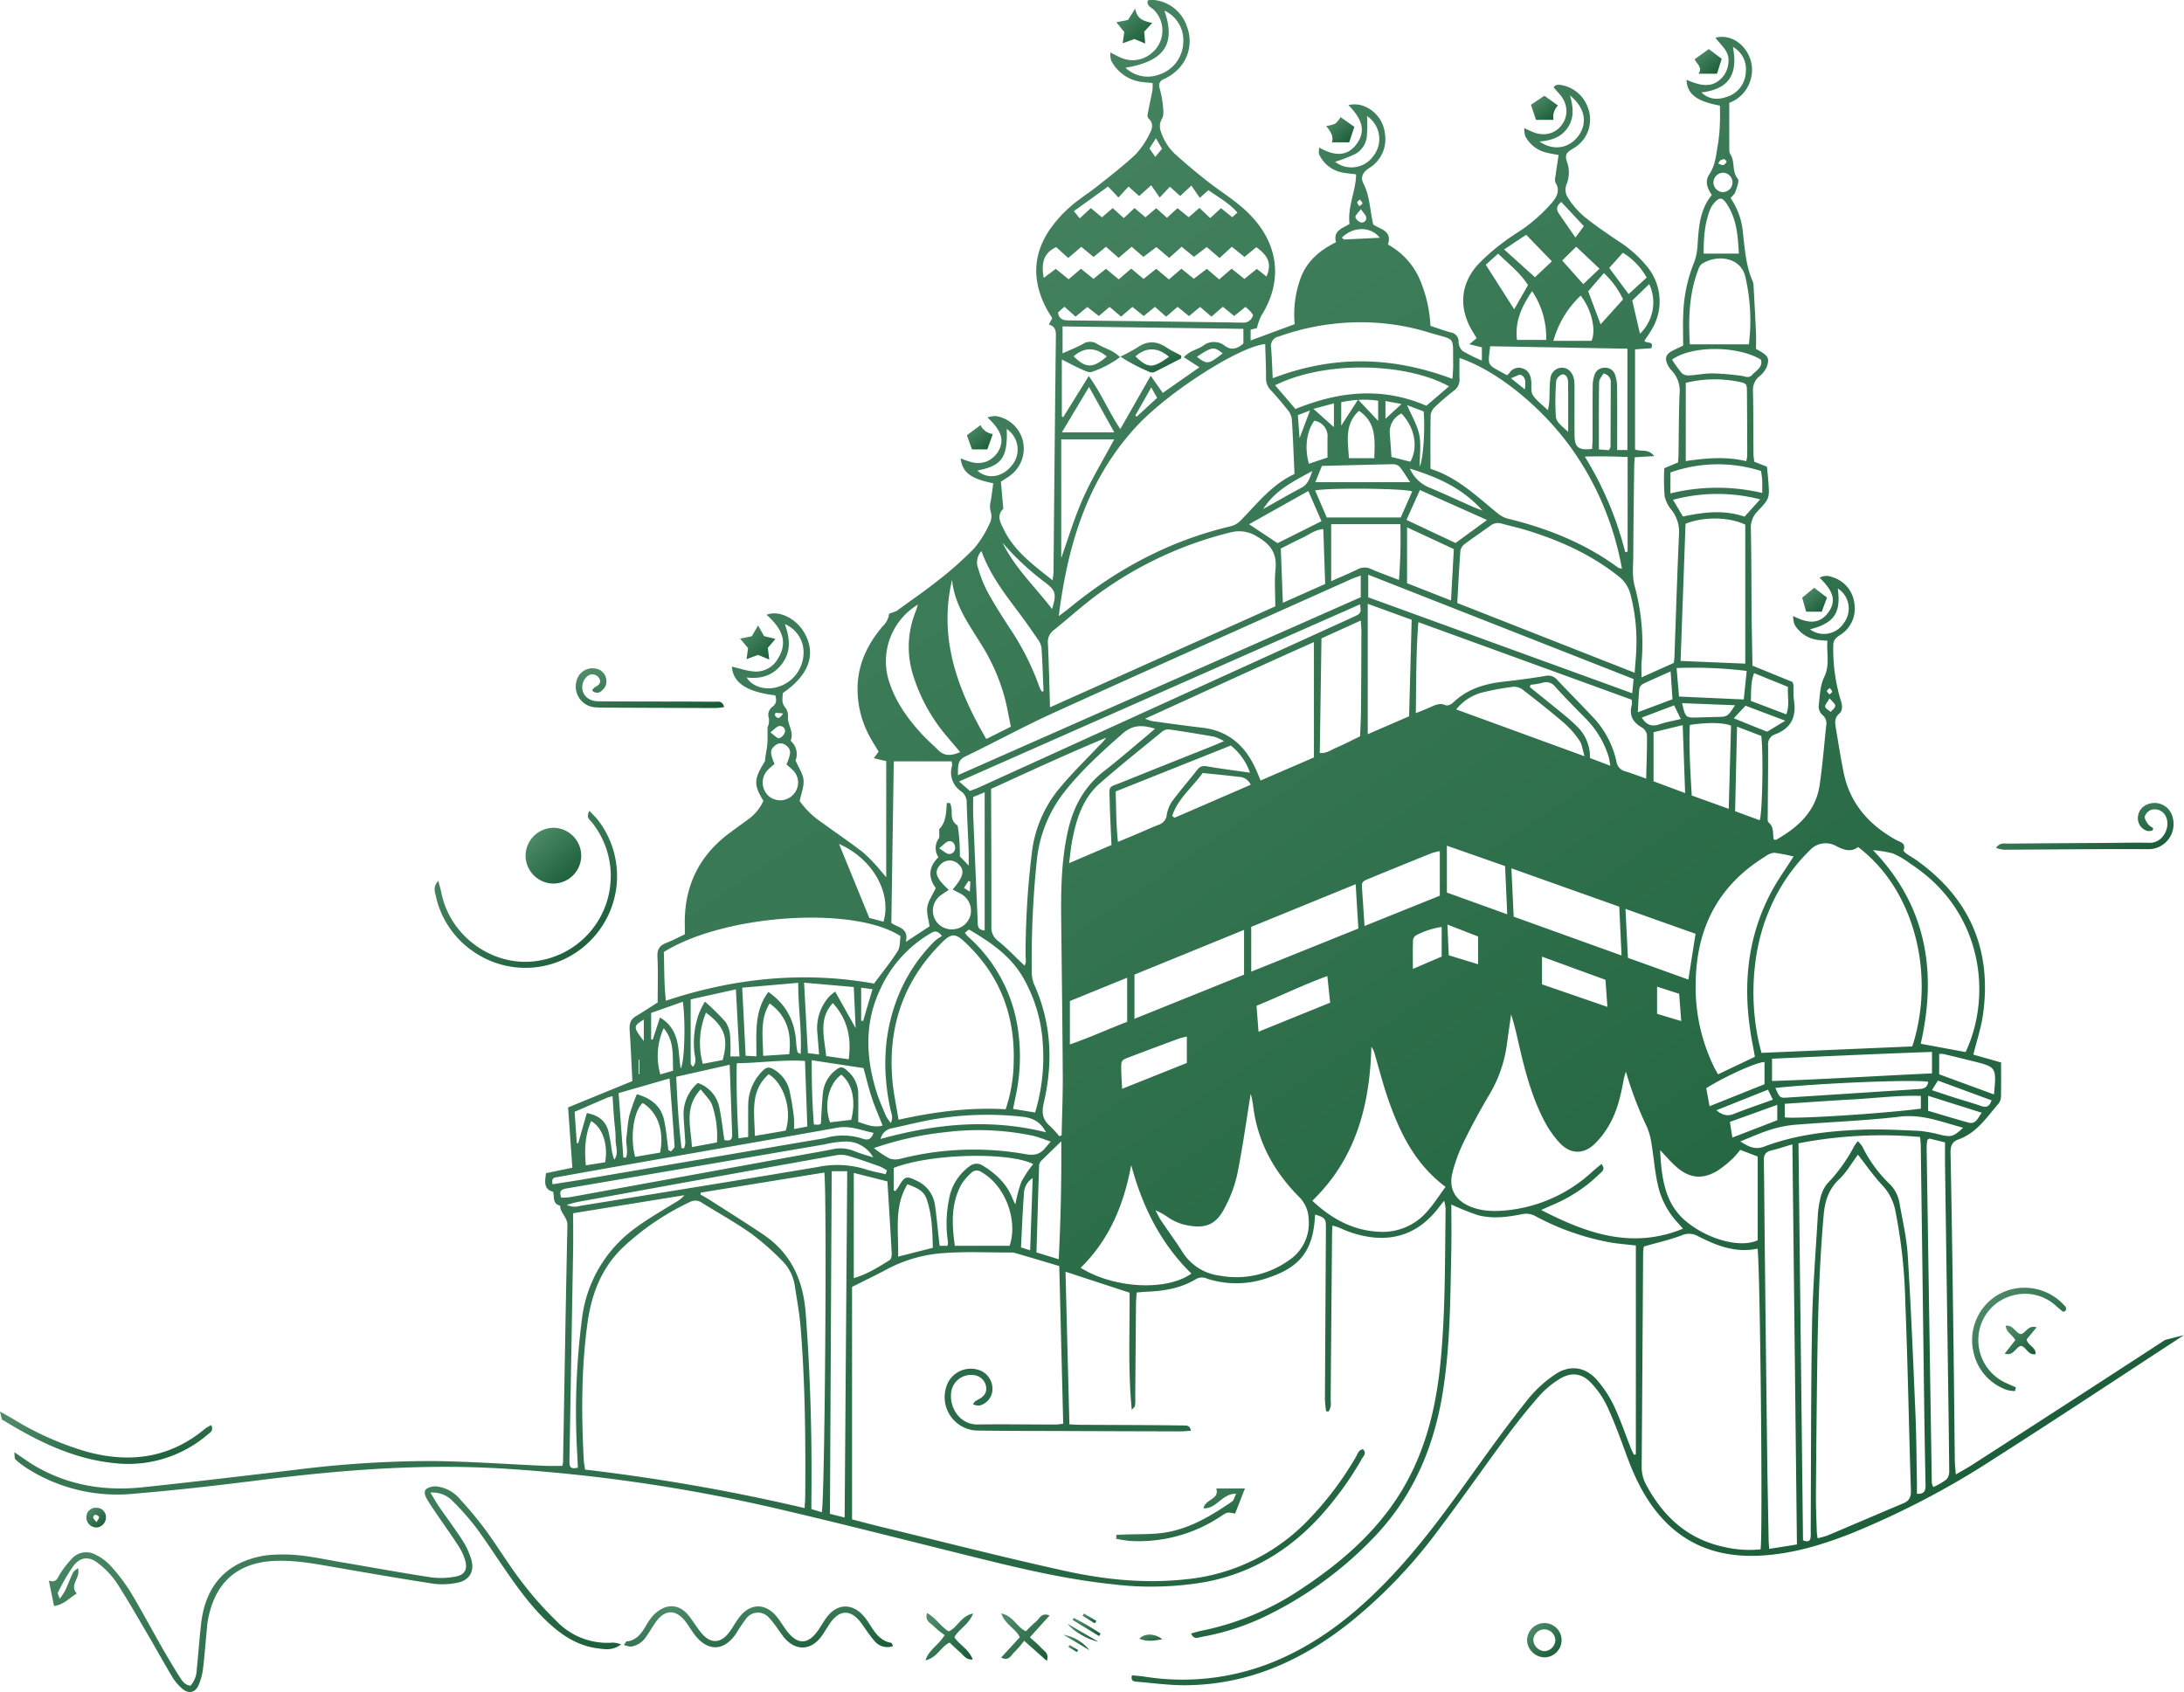 <svg xmlns="http://www.w3.org/2000/svg" xmlns:xlink="http://www.w3.org/1999/xlink" width="601.473" height="466.032" viewBox="0 0 601.473 466.032">
  <defs>
    <linearGradient id="linear-gradient" x1="0.147" y1="0.101" x2="1" y2="1.065" gradientUnits="objectBoundingBox">
      <stop offset="0" stop-color="#4d8a68"/>
      <stop offset="1" stop-color="#135731"/>
    </linearGradient>
  </defs>
  <g id="Group_2107" data-name="Group 2107" transform="translate(0 0)">
    <path id="Path_2776" data-name="Path 2776" d="M371.213-1726.747a5.548,5.548,0,0,1-1.723,3.4c-4.035,4.75-6.715,10.067-6.949,16.438a27.254,27.254,0,0,0,3.474,14.259c.721,1.324,1.544,2.594,2.318,3.887l-1.319,1.792c.868.22,1.422.372,1.982.5.482.111.969.2,1.426.288v32.035c-.82-.979-1.13-1.385-1.477-1.757a45.846,45.846,0,0,0-4.787-5.006c-3.654-2.875-7.539-5.454-11.288-8.212a23.793,23.793,0,0,1-6.288-6.032c.436-2.122,1.223-3.992,1.069-5.78-.145-1.684-1.283-3.282-2.2-5.409a4.8,4.8,0,0,0-.989-5.046c-.14-.141-.378-.379-.338-.477.914-2.252-.776-4.178-.781-6.32a4.036,4.036,0,0,0-.571-2.532c-1.26-1.34-.93-2.766-.8-4.207,7.107-4.9,9.172-10.5,6.059-16.3-2.2-4.1-7.062-6.643-10.56-5.23,3.777,3.382,6.223,7.153,3.094,12.118a6.909,6.909,0,0,1-6.045,3.524c-2.209-.062-4.4-.873-6.6-1.353.31,4.434,4.09,6.96,11.931,7.895.355,1.16.466,2.213-.74,3.131a2.76,2.76,0,0,0-.989,3.239,5.11,5.11,0,0,1-.181,1.952c-.027.195-.2.375-.208.565-.027,1.54.079,3.091-.068,4.619-.149,1.544-.541,3.066-.63,4.635-3.078,4.911-3.188,6.428-.442,10.918a12.653,12.653,0,0,1-4.3,5.179c-1.705,1.267-3.442,2.492-5.142,3.767-8.489,6.365-12.459,14.9-12.2,25.455.017.7,0,1.407,0,2.364-1.631.767-3.306,1.68-5.073,2.351-1.869.71-2.57,1.782-2.464,3.874.21,4.129.062,8.276.062,12.541-1.8,1.141-3.88,2.517-6.018,3.8-1.522.912-1.817,2.179-1.7,3.857.334,4.725.515,9.461.746,14l-17.7,7.247c.4,5.7.786,11.1,1.176,16.607l-7.243,1.509c-.342,2.378-.695,4.426,1.967,5.138.3,1.563-.154,3.351,1.9,3.8.029,2.033,2.063,3.2,2.015,5.424-.473,21.743-.812,43.489-1.2,65.233a6.836,6.836,0,0,1-.195,1.025c-1.573,0-3.148.059-4.718-.009-10.511-.455-21.018-1.242-31.531-1.331a301.867,301.867,0,0,0-37.54,2.455c-13.964,1.632-27.922,3.322-41.9,4.785-10.3,1.078-20.189-.5-29.287-5.741-1.892-1.091-3.657-2.4-5.958-3.927.139,1.037.024,1.725.3,1.983a22.031,22.031,0,0,0,3.116,2.4,46.232,46.232,0,0,0,29.271,7.072c11.387-.947,22.752-2.228,34.09-3.658,22.932-2.895,45.9-4.761,69.029-3.206a458.149,458.149,0,0,1,72.59,10.566c19.695,4.554,39.272,9.615,58.9,14.454,11.591,2.858,23.226,5.5,35.123,6.754a87.946,87.946,0,0,0,25.4-.577c12.491-2.322,22.847-8.438,31.436-17.686a90.864,90.864,0,0,0,11.943-16.406c.41-.707,1.31-1.446.208-2.519-1.253.2-1.507,1.439-2.028,2.3a89.99,89.99,0,0,1-14.032,18.227,53.807,53.807,0,0,1-32.587,15.29c-11.316,1.255-22.49.1-33.468-2.316-16.874-3.719-33.62-8.017-50.417-12.084-2.743-.664-5.467-1.4-8.154-2.093v-64.032c3.518-1.773,6.694-3.283,9.785-4.952a38.683,38.683,0,0,1,15.641-4.373c5.94-.442,11.937-.132,17.909-.142a5.478,5.478,0,0,1,1.508.111c4.055,1.179,8.1,2.393,12.223,3.619.364,14.578.722,28.906,1.085,43.4a15.966,15.966,0,0,1-1.93.253c-7.186-.007-14.375-.135-21.56-.022-4.854.076-7.629-4.333-7.41-8.207a5.5,5.5,0,0,1,6.036-5.418,3.834,3.834,0,0,1,3.612,3.132c.275,1.664-.427,2.77-2.37,3.74a2.307,2.307,0,0,0-1.212,1.2,4.72,4.72,0,0,0,1.706.357,4.716,4.716,0,0,0,3.617-4.021,5.481,5.481,0,0,0-2.991-5.5,7.036,7.036,0,0,0-9.631,4.155,9.2,9.2,0,0,0,8.711,12.236c7.793.117,15.587.1,23.381.127q16.094.061,32.189.1c.955,0,1.91-.106,3.019-.173-.3-1.62-1.312-1.438-2.148-1.45q-5.616-.085-11.233-.113c-5.769-.033-11.539-.047-17.309-.079-.794,0-1.587-.067-2.774-.121q-.538-21.181-1.069-42.039l17.655,5.781c.071,10.41-.482,21.261.6,32.271.309-.387.8-.738.885-1.168a13.509,13.509,0,0,0,.065-2.42q.1-12.746.206-25.493c.009-1,.109-1.994.183-3.253.954-.071,1.815-.16,2.679-.2,4.8-.2,9.486-.937,13.662-3.492a3.3,3.3,0,0,1,3.126-.086,26.177,26.177,0,0,0,16.705-.262c9.032-2.979,12.536-7.749,12.967-17.432,2.793.878,3,1.139,2.984,3.825q-.142,23.521-.272,47.042a31.029,31.029,0,0,0,.332,3.332l.693.038a5.587,5.587,0,0,0,.567-1.425c.086-.8-.019-1.616-.012-2.425q.185-22.608.383-45.217c.005-.6.065-1.2.12-2.16.883.3,1.6.482,2.266.783a28.248,28.248,0,0,0,9,2.521c7.164.69,12.844-1.954,17.344-7.414.639-.776,1.249-1.577,2.138-2.7a12.408,12.408,0,0,1,.4,2.141c-.208,14.36-.015,28.739-1.474,43.051-1.435,14.076-5.107,27.414-13.535,39.091-6.614,9.163-15.12,16.259-24.46,22.458a76,76,0,0,1-27.772,11.7c-.926.179-1.829.478-2.842.747.753,1.782,1.826,1.135,2.734.974a67.985,67.985,0,0,0,18.656-6.163,103.758,103.758,0,0,0,29.583-21.947c10.3-11,15.868-24.24,18.277-38.956,2.133-13.031,2.127-26.19,2.4-39.332.088-4.229.014-8.461.014-12.725a70.9,70.9,0,0,0,7.13,2.874c4.087,1.163,8.254.6,12.335-.206a5.321,5.321,0,0,1,3.734.56,69.684,69.684,0,0,0,20.819,7.265c2.272.363,4.574.539,6.8.794v57.5l-.5.175c-.267-.541-.575-1.066-.8-1.625-1.556-3.947-2.905-7.989-4.706-11.819a31.832,31.832,0,0,0-4.614-7.082c-3.232-3.769-7.6-4.4-11.69-1.588a33.78,33.78,0,0,0-7.156,6.483c-4.683,5.832-9.113,11.874-13.471,17.956-7.6,10.612-15.137,21.273-24.1,30.821-8.3,8.841-17.448,16.586-28.45,21.921a66.347,66.347,0,0,1-39.87,6c-1.149-.176-2.314-.245-3.419-.357-.422,1.623.588,1.7,1.313,1.763,4.53.383,9.069,1.011,13.6.971,17-.15,31.656-6.664,44.8-17.032a137.022,137.022,0,0,0,24.179-25.06c6.6-8.7,12.836-17.682,19.336-26.463,2.826-3.817,5.805-7.534,8.926-11.113a25.533,25.533,0,0,1,5.3-4.484c3.449-2.245,6.5-1.9,9.246,1.156a25.326,25.326,0,0,1,4.212,6.255c1.929,4.218,3.551,8.584,5.132,12.951,2.115,5.839,4.68,11.412,8.633,16.265,7.3,8.963,16.944,12.395,28.226,11.834,8.79-.438,17.1-2.927,25.223-6.134a232.639,232.639,0,0,0,39.446-20.654c17.486-11.144,34.764-22.614,52.133-33.941l-5.17,1.313q-26.569,17.313-53.24,34.47c-1.262.816-2.592,1.525-4.4,2.583-.119-1.588-.266-2.734-.28-3.882-.136-11.127-.227-22.255-.377-33.382-.23-17.094-.454-34.187-.8-51.279-.039-1.927.429-3.105,2.194-3.733,4.969-1.766,7.717-6.025,10.927-9.753a3.258,3.258,0,0,0,.761-1.885c.077-3.122.035-6.247.035-9.559l-7.631-2.154c.944-3.873,2.176-7.515,2.685-11.255,2.42-17.778-3.768-31.922-18.406-42.34-.823-.586-1.723-1.063-2.547-1.648-.387-.273-1.031-.81-.958-1.01.763-2.111-1-2.293-2.145-2.931-7.429-4.152-12.643-10.039-14.363-18.571-.838-4.157-1.5-8.351-2.191-12.537-.216-1.3-.272-2.536.953-3.588,1-.861.9-2.148.543-3.395a48.691,48.691,0,0,1-2.148-15.591c.063-1.528.905-2.045,1.924-2.746a8.522,8.522,0,0,0,3.884-8.645,8.53,8.53,0,0,0-6.1-7.259,3.99,3.99,0,0,0-3.475.143c2.856,2.886,5.183,5.817,2.368,9.616-2.552,3.445-5.884,2.883-9.665.946a7.738,7.738,0,0,0,.361,2.287,8.572,8.572,0,0,0,6.3,4.276c.791.125,1.6.148,2.8.253-.321,3.371.746,6.588-.9,10-1.155,2.4-1.213,5.362-1.527,8.1a3.178,3.178,0,0,0,1.07,2.363,3.017,3.017,0,0,1,1,2.971c-.571,5.427-1.009,10.874-1.794,16.27-1.058,7.272-5.933,11.691-11.976,15.1-.144.081-.388-.015-.659-.033-.354-1.583.16-3.421-1.416-4.727-.385-.319-.249-1.341-.246-2.04.031-6.373.131-12.746.1-19.118a2.859,2.859,0,0,1,1.868-3.085c4.474-1.67,6.011-4.875,5.234-9.464a29.5,29.5,0,0,1-.094-3.938,5.4,5.4,0,0,0-.277-1.042l-11.035-4.5c-.08-4.607-.188-9.135-.231-13.664-.076-7.993-.049-15.986-.212-23.976a6.292,6.292,0,0,1,1.828-4.859c3.385-3.571,3.335-3.623,2.963-8.526-.091-1.206-.228-2.407-.359-3.768l-3.48-1.367a17.476,17.476,0,0,1-.231-1.985c-.05-5.868-.011-11.737-.145-17.6a4.753,4.753,0,0,1,1.76-3.935,7.014,7.014,0,0,0,2.019-2.542c.9-2.531.431-3.2-2.933-5.017,0-1.4.056-2.9-.011-4.391-.194-4.335-.433-8.668-.668-13a3.417,3.417,0,0,0-.22-1.189c-1.886-4.224-2.17-8.762-2.693-13.263a19.712,19.712,0,0,0-3.416-9.692c.5-.614,1.125-1.086,1.319-1.7.382-1.206,1.163-3.014.647-3.643-1.669-2.032-.68-4.664-1.995-6.663a2.2,2.2,0,0,1-.319-1.141c-.022-4.238-.014-8.475-.014-13.091a9.551,9.551,0,0,0,5.853-6.308,9.273,9.273,0,0,0-.375-6.532c-1.711-3.873-5.538-6.071-9.275-5.1,1.376,1.978,3.556,3.454,3.592,6.072a7.013,7.013,0,0,1-.244,2.087,7,7,0,0,1-1,2.182c-2.908,3.876-6.593,2.868-10.319,1.247.146,3.946,2.76,5.9,9.2,7.127,0,1.569.063,3.16-.016,4.745a44.226,44.226,0,0,1-.51,5.738c-.526,2.877-.677,5.855-2.406,8.439-1.3,1.939-.542,3.869.691,5.685-3.467,4.218-3.61,9.3-3.962,14.358a15.029,15.029,0,0,1-1.078,4.624,40.994,40.994,0,0,0-2.825,13.9c-.133,2.82-.025,5.651-.025,8.586-1.1.535-2.1.989-3.066,1.5-1.668.882-2.062,2.03-1.233,3.725a6.779,6.779,0,0,0,1.206,1.739,8.029,8.029,0,0,1,2.1,6.381c-.209,5.558-.2,11.125-.288,16.688-.011.7-.081,1.4-.127,2.163l-3.79,1.587a59.927,59.927,0,0,0,.092,7.7,9.215,9.215,0,0,0,2.031,3.959,9.836,9.836,0,0,1,1.918,6.772c-.5,11.216-.841,22.44-1.247,33.661-.014.4-.088.8-.174,1.537l-8.893,3.987c0-1.6-.084-2.869.014-4.124a59.84,59.84,0,0,0-1.9-21.025c-.74-2.643-.4-5.616-.383-8.439.039-8.193.156-16.385.255-24.578.01-.781.108-1.562.175-2.476l5.344-.306c-1.691-2.15-3.612-1.137-5.286-1.833v-27.571l4.476-.314c.827-2.123-1.313-1.193-1.9-2.032.569-.87,1.2-1.77,1.766-2.707a15,15,0,0,0-.9-17.593,33.15,33.15,0,0,0-8.13-7.222c-3.175-2.162-6.38-4.306-9.354-6.726a23.326,23.326,0,0,1-4.336-5,4.132,4.132,0,0,1-.346-4.21,8.763,8.763,0,0,0,0-5.793c-.79-2.186.117-2.779,1.667-3.717a9.141,9.141,0,0,0,4.059-11.281,9.478,9.478,0,0,0-7.593-6.245,3.247,3.247,0,0,0-1.192.074c-.169.033-.3.25-.673.579.512.582.985,1.15,1.49,1.688,2.4,2.565,2.748,5.945.862,8.579-1.9,2.651-5.119,3.39-8.372,1.921-.538-.243-1.074-.49-2.027-.924a7.286,7.286,0,0,0,.278,2.209,8.838,8.838,0,0,0,5.805,4.523c1.064.272,2.158.432,3.364.667-.311,2.1-.625,4.122-.9,6.149a2.455,2.455,0,0,0,.047,1.463c1.4,2.179.273,4.047-.993,5.534a45.462,45.462,0,0,1-6.122,5.833c-2.2,1.772-4.737,3.117-6.96,4.862a52.588,52.588,0,0,0-7.5,6.563c-4.686,5.408-5.01,11.854-1.368,18.01.407.688.836,1.362,1.237,2.014l-2.017,1.694,3.449.848v3.637a42.645,42.645,0,0,1-5.308-2.637,3.649,3.649,0,0,1-1.106-2.562,2.456,2.456,0,0,0-2.094-2.529c-1.845-.511-3.65-1.168-5.652-1.821a37.13,37.13,0,0,0-2.98-12.873,19.988,19.988,0,0,0-8.735-9.532c1.284-3.86-2.177-4.209-4.032-5.5-.936-3.891-.918-7.8-2.71-11.315-.836-1.641-.291-2.994,1.529-4.218a9.3,9.3,0,0,0,4.369-9.644,9.133,9.133,0,0,0-6.488-7.691,7.861,7.861,0,0,0-3.548-.06c3.152,3.292,5.279,6.714,2.2,10.813-2.779,3.7-6.425,3.031-10.28.9,0,.88-.18,1.494.029,1.914a8.87,8.87,0,0,0,6.479,4.986c1.084.215,2.2.29,3.688.478-.053,4.6-2.387,8.912-1.811,13.649-1.75,1.208-4.6,1.685-3.724,5.059-4.168,2.049-7.659,4.854-9.517,9.3a28.911,28.911,0,0,0-1.86,13.256l-12.131,4.494v-2.968l1.733-.446a16.5,16.5,0,0,1,1.189-3.39c6.338-9.986,4.932-21.188-5.436-30.007-3-2.55-6.363-4.662-9.465-7.1q-4.292-3.367-8.366-7.008a14.628,14.628,0,0,1-4.331-6.5,4.1,4.1,0,0,1,.273-3.683c.662-1.15.28-2.978.144-4.486a30.006,30.006,0,0,0-.829-3.963,1.847,1.847,0,0,1,1.177-2.416,14.084,14.084,0,0,0,3.294-2.128,11.014,11.014,0,0,0,3.143-12.162,10.747,10.747,0,0,0-9.371-7.542,6.808,6.808,0,0,0-1.466.136c-.41,1.609,1.023,1.908,1.692,2.639a8.039,8.039,0,0,1-.858,12.051,7.939,7.939,0,0,1-8.3,1.068c-.817-.331-1.585-.784-2.86-1.424a7.044,7.044,0,0,0,.22,2.214,11.025,11.025,0,0,0,8.638,5.943c.886.117,1.78.172,2.768.265a11.153,11.153,0,0,1-.016,1.9c-.429,2.28-.939,4.545-1.36,6.827a1.39,1.39,0,0,0,.314,1.1c1.449,1.335.954,2.878.236,4.174a22.767,22.767,0,0,1-3.887,5.7c-3.307,3.1-6.928,5.883-10.486,8.713-2.452,1.95-5.153,3.607-7.488,5.682a34.984,34.984,0,0,0-5.467,6.049c-4.851,6.96-5.049,14.29-1.165,21.771.511.984,1.128,1.913,1.691,2.857l-.935,1.745c1.574.452,1.958,1.452,1.941,2.91q-.371,32.623-.65,65.246c-.006.575-.123,1.15-.252,2.291-5.356-4.254-10.5-8-13.391-13.889-.882-1.8-2.192-3.827-.192-5.829l-.658-7.45c.56-.366,1.485-.92,2.358-1.547a9.227,9.227,0,0,0,3.707-9.615,9.081,9.081,0,0,0-7.6-6.919,9.385,9.385,0,0,0-2.168.387c3.036,2.895,5.267,5.806,2.783,9.658a7.108,7.108,0,0,1-2.956,2.45,6.859,6.859,0,0,1-3.525.37,19.967,19.967,0,0,1-3.7-1.222c.516,3.949,2.8,5.63,9,6.886-.23,1.63-.42,3.278-.708,4.909a5.705,5.705,0,0,0,.078,3.181,4.473,4.473,0,0,1-.469,3.191,28.943,28.943,0,0,1-4.146,6.624,97.933,97.933,0,0,1-9.714,8.673c-3.695,2.953-7.617,5.623-11.745,8.64Zm-23.278,246.328a538.75,538.75,0,0,0-60.45-10.6c-.141-1-.314-1.781-.356-2.574-.67-12.542-.694-25.071.987-37.551,1.079-8.01,3.756-15.258,9.753-21.037a71.246,71.246,0,0,1,18.5-12.549,3.133,3.133,0,0,1,3.372.271c4.468,2.768,9.078,5.331,13.373,8.344a72.688,72.688,0,0,1,8.438,7.359,12.39,12.39,0,0,1,3.7,7.161c.574,3.794,1.28,7.581,1.591,11.4,1.256,15.438,1.385,30.912,1.272,46.39C348.111-1482.807,348.013-1481.81,347.935-1480.419ZM610.4-1551.871c.721,6.123,1.457,80.373.806,82.819a30.333,30.333,0,0,1-10.146-.693c-9.8-2.095-16.469-8.172-21.169-16.753a10.351,10.351,0,0,1-1.421-5.177q.214-29.586.4-59.172a9.808,9.808,0,0,1,.224-1.626c3.7-1.061,7.152-1.834,10.426-3.076a4.91,4.91,0,0,1,4.485.26C599.1-1552.706,604.346-1550.6,610.4-1551.871Zm-192.46-174.221c2.485-19.818,7.937-37.74,21.457-52.321,8.854-9.549,28.383-21.975,35.39-22.611.088,3.133.237,6.256.233,9.378a4.437,4.437,0,0,0,1.246,3.251c1.577,1.708,3.1,3.471,4.539,5.3a5.342,5.342,0,0,1,1.307,2.62c.342,5.03.51,10.071.744,15.246-6.14,2.833-10.163,8.02-14.664,12.633a5.774,5.774,0,0,1-2.976,1.773c-16.653,3.933-31.329,11.765-44.477,22.6C419.989-1727.609,419.191-1727.043,417.942-1726.092Zm220.089,148.34c2.2,2.8,4.209,5.725,6.6,8.295a14.131,14.131,0,0,1,3.635,6.819,143.808,143.808,0,0,1,2.8,25.27c.692,17.364,1,34.742,1.553,52.112.056,1.779-.425,2.826-2.063,3.514-6.976,2.931-13.924,5.931-20.9,8.873a22.616,22.616,0,0,1-2.736.757c-.1-.8-.212-1.38-.228-1.963-.094-3.332-.249-6.665-.227-10q.107-16.671.328-33.341c.186-14.55.516-29.092,1.789-43.6.339-3.86,1.3-7.151,4.254-9.946C634.919-1572.929,636.383-1575.546,638.03-1577.752Zm-26.554-28.043c-3.435-12.246-2.988-27.277,2.049-39.1a49.587,49.587,0,0,1,11.279-16.723,5.881,5.881,0,0,1,7.247-1.141c2.11,1.1,4.066,1.766,6.029.272,15.817,12,21.267,35.5,14.913,54.91Zm-60.688,43.27c1.171-.518,2.338-1.043,3.513-1.551a41.094,41.094,0,0,0,12.549-8.371c.643-.629,1.774-1.243.545-2.745-.853.714-1.688,1.375-2.482,2.083a40.681,40.681,0,0,1-22.43,10.543c-3.739.465-7.475.587-11.073-.85-4.27-1.707-6.175-4.984-5.048-9.411a44.293,44.293,0,0,1,3.133-8.5q3.266-6.667,7.082-13.061a36.563,36.563,0,0,0,4.8-13.942c.369-2.683.753-5.363,1.131-8.044,1.08,3.222,1.719,6.454,2.474,9.658,1.6,6.8,3.451,13.536,6.727,19.751a27.415,27.415,0,0,0,4.149,5.931c2.957,3.156,6.523,3.288,9.643.336a23.612,23.612,0,0,0,4.173-5.517c2.109-3.732,3.046-7.9,3.817-12.088.147-.8.418-1.57.632-2.355a99.051,99.051,0,0,0,5.765,15.188,17.979,17.979,0,0,1,1.319,4.893c.587,3.481.826,7.032,1.58,10.473a22.357,22.357,0,0,0,5.51,10.985c.448.467.862.965,1.556,1.748C575.686-1551.592,563.216-1556.148,550.789-1562.524ZM415.53-1700.974c-.194-6.318-.312-11.967-.577-17.608a4,4,0,0,1,1.612-3.647c4.245-3.419,8.283-7.119,12.7-10.294a103.717,103.717,0,0,1,36.078-16.649,9.127,9.127,0,0,1,7.333,1.248c3.686,2.117,5.387,4.646,4.956,8.932-.33,3.277-.066,6.613-.066,10.214Zm112.766-96.22c11.344,3.855,24.8,15.295,32.824,27.815a81.954,81.954,0,0,1,11.913,30.226,4.6,4.6,0,0,1-1.023-.275c-9.187-6.789-19.568-10.865-30.578-13.559a7.566,7.566,0,0,1-2.819-1.577c-5.619-4.6-10.906-9.686-18.044-12.008-.176-.057-.308-.249-.263-.211,0-5.058-.056-9.9.057-14.74a3.77,3.77,0,0,1,1.255-2.254,66.183,66.183,0,0,1,5.065-4.349,3.75,3.75,0,0,0,1.631-3.356C528.24-1793.292,528.3-1795.106,528.3-1797.193ZM403.313-1590.266c-10.01-.572-19.583.685-29.5,2.887-.61-3.833-1.393-7.368-1.7-10.944-1.2-13.891,2.647-26.159,12.255-36.427,4.209-4.5,4.878-4.484,9.13-.169,8.554,8.679,12.332,19.24,12.032,31.308A42.422,42.422,0,0,1,403.313-1590.266Zm173.222-120.229-48.848-19.21c.279-4.919.5-9.746.882-14.562a3.228,3.228,0,0,1,1.376-1.841c2.265-1.7,4.627-3.264,6.913-4.934a3.405,3.405,0,0,1,3.146-.5c2.142.592,4.321,1.054,6.446,1.7,9.258,2.807,17.981,6.69,25.626,12.758a9.194,9.194,0,0,1,3.291,4.932,51.121,51.121,0,0,1,1.638,14.711C576.963-1715.248,576.716-1713.059,576.535-1710.495Zm-267.36,76.92c16.5-10.353,52.21-12.82,65.18-4.384-.209,1.277-.045,2.963-.758,4.1-1.867,2.977-4.117,5.714-6.53,8.972-19.115-3.428-38.243-1.623-57.332,4.727C309.217-1624.88,309.316-1629.29,309.175-1633.574Zm312.481,52.686a120.374,120.374,0,0,1,33.5-1.744c.08,1.107.165,1.8.175,2.5q.262,18.8.507,37.6.237,18.044.47,36.088.137,9.855.344,19.708c.035,1.563-.378,2.519-2.379,2.375,0-1.082.017-2.085,0-3.088-.118-6.165-.129-12.335-.39-18.495-.619-14.641-1.222-29.285-2.124-43.91-.3-4.911-1.429-9.779-2.3-14.645a9.5,9.5,0,0,0-2.792-5.272,36.815,36.815,0,0,1-7.445-10.262,8.7,8.7,0,0,0-1.229-1.448,11.657,11.657,0,0,0-.985,1.368A44.983,44.983,0,0,1,629.6-1569.8a9.621,9.621,0,0,0-1.905,4,27.387,27.387,0,0,0-.75,5.4c-.574,9.888-1.386,19.774-1.557,29.67-.322,18.7-.264,37.407-.364,56.11,0,.708.036,1.419-.016,2.123-.092,1.24-.772,1.494-2.107.942C622.488-1507.856,622.074-1544.213,621.656-1580.888Zm-1.675.278c.418,36.949.83,73.407,1.246,110.214l-7.625,1.213c-.079-1.029-.154-1.616-.164-2.2-.143-7.99-.308-15.978-.407-23.967q-.376-30.495-.7-60.99c-.074-6.575-.1-13.15-.222-19.724-.029-1.545.414-2.463,2.006-2.835C615.875-1579.315,617.6-1579.906,619.981-1580.61ZM473.53-1680.817c-.566-1.325-1-2.443-1.514-3.529-2.907-6.2-7.484-10.176-14.5-11-4.618-.542-9.223-1.19-13.829-1.818a13.344,13.344,0,0,1-1.966-.677c15.831-7.188,31.064-14.242,46.486-21.1v31.776Zm-2.743,86.332a9.4,9.4,0,0,1,.262.914c.159.792.328,1.584.424,2.384,1.182,9.836,5.7,18.036,12.563,24.975a8.942,8.942,0,0,1,2.721,6.139,12.254,12.254,0,0,1-5.511,11.455,24.837,24.837,0,0,1-19.026,4.167,14.07,14.07,0,0,1-10.164-6.431c-1.889-2.987-4-5.834-5.965-8.774-.586-.875-1.019-1.852-1.523-2.782a18.939,18.939,0,0,1,3.741,2.124,14.971,14.971,0,0,0,3.838,1.749c6.206,1.545,9.141.011,11.478-4.514a36.431,36.431,0,0,0,3.477-9.315C468.576-1579.705,469.586-1587.109,470.787-1594.485Zm-117.408,21.647c.763,7.376.113,90.823-.712,93.549l-2.86-.855c0-.886-.007-1.584,0-2.282.205-17.289-.254-34.546-1.577-51.8-.707-9.222-4.164-16.541-11.879-21.689-4.786-3.195-9.664-6.254-14.508-9.361-.831-.533-1.7-1-2.555-1.5l.033-.529Zm171.075,3.947c-1.791,2.426-3.233,4.745-5.033,6.74a16.153,16.153,0,0,1-12.914,5.644c-7.321-.245-13.341-3.493-18.739-8.561,12.042-11.654,15.84-26.352,16.261-42.393a4.725,4.725,0,0,1,.815,1.616c1.23,4.16,2.281,8.382,3.7,12.477C511.752-1584.118,515.824-1575.365,524.454-1568.892Zm75.043-31c-.424-.773-.777-1.364-1.081-1.978a50.175,50.175,0,0,1-5.059-23.735c.317-14.87,6.385-26.449,19.18-34.3a4.716,4.716,0,0,1,2.416-1.009,45.518,45.518,0,0,1,5.342,1.03c-2.165,3.441-4.49,6.633-6.3,10.1-6.891,13.194-7.768,27.169-4.983,41.554.224,1.158.42,2.321.635,3.512ZM575.72-1703.063a5.539,5.539,0,0,1,.063,1.322c-.814,2.816.108,4.812,2.654,6.261a3.071,3.071,0,0,1,1.49,2.072c.056,3.914-.117,7.832-.219,12.067-2.172-.762-3.956-1.442-5.774-2.01a3.211,3.211,0,0,1-2.409-2.693,25.8,25.8,0,0,0-6.235-11.968c-3.311-3.547-6.747-6.979-10.073-10.512a3.209,3.209,0,0,0-3.2-1.1q-5.68.938-11.411,1.565c-5.247.573-10.1,1.972-14.026,5.76-.5.486-1.587.991-2.067.769-1.644-.763-2.927-.06-4.309.556-1.173.523-2.376.978-3.935,1.614.124-8.542.042-16.656.7-25.068Zm-157,119.991-.634.238a29.951,29.951,0,0,0-2.6-2.851c-2.091-1.791-2.288-3.742-1.664-6.417,2.567-11.015,2.1-21.866-2.585-32.357a8.971,8.971,0,0,1-.729-3.493,264.439,264.439,0,0,1,1.358-30.6,36.5,36.5,0,0,1,7.834-19.386c4.7-5.887,10.219-10.9,15.866-15.841,2.775-2.43,5.447-2.36,8.883-1.307-1.084.934-1.9,1.659-2.735,2.355-3.735,3.105-7.394,6.308-11.235,9.275-5.487,4.24-8.53,9.877-10.018,16.5-1.788,7.956-1.94,16.04-1.854,24.142.154,14.463.351,28.925.435,43.387C419.071-1593.976,418.837-1588.523,418.724-1583.072ZM607-1713l-17.811-.751c.46-12.76.913-25.32,1.363-37.78,4.957-1.994,11.854-1.923,16.448.239ZM388.04-1674.561l-.928-.086c-.212,2.55-.139,5.194-2.033,7.173-.156.162-.034.585-.051.886-.032.587.14,1.314-.142,1.735a4.546,4.546,0,0,0-.087,5.168c-3.009,2.9-2.638,5.933-.738,8.506-.932,2-2.071,3.548-2.328,5.234s.375,3.491.623,5.291l-6.55,4.3c.944-3.864-2.174-3.927-3.978-5.218.224-14.87.447-29.678.671-44.511h15.936a4.317,4.317,0,0,1,.126,1.16,6.251,6.251,0,0,0,2.552,7.137,3.73,3.73,0,0,1,1.471,3.153c.12,4.341.366,8.678.537,13.018.049,1.245.008,2.5.008,4.243l-2.434-2.558a49.122,49.122,0,0,0-.545-8.139.805.805,0,0,0-.288-.52c-1.5-1-1.423-2.514-1.416-4.051A8.988,8.988,0,0,0,388.04-1674.561Zm254.139,12.929a30.274,30.274,0,0,1,5.532.928,23.2,23.2,0,0,1,4.684,2.749,51.97,51.97,0,0,1,4.385,3.233c15.986,13.275,17.713,34.288,10.9,48.7l-12.357-2.285C659.861-1628.2,656.9-1646.33,642.179-1661.632ZM399.3-1678.506c10.686-4.874,21.1-9.707,31.728-14.109a16.389,16.389,0,0,1-2.069,2.306c-3.6,3.817-7.383,7.492-10.728,11.526a33.877,33.877,0,0,0-7.7,17.824,231.549,231.549,0,0,0-1.729,28.116c0,1.009.288,2.111-.3,3.011-2.469-2.34-4.688-4.694-7.181-6.71a4.651,4.651,0,0,1-1.944-4.072c.031-11.624-.036-23.248-.07-34.871C399.3-1676.386,399.3-1677.288,399.3-1678.506Zm-9.135-3.779c.046-2.386-.2-4.069,2-5.131,8.283-4,16.373-8.418,24.743-12.219,27.149-12.329,54.389-24.456,81.6-36.652.795-.356,1.634-.614,2.6-.971v5.962Zm28.614-114.489c2.015,1.013,3.674,1.916,5.393,2.684.894.4,2.025.994,2.822.753a28.96,28.96,0,0,0,7.81-4.073c-1.964-1.994-4.344-2.431-6.274-3.63a3.528,3.528,0,0,0-3.944-.01c-1.8.983-3.735,1.734-5.6,2.58v-7.412l49.8.668v4.039c-1.629,1.415-3.263,1.973-5.043.674a4.865,4.865,0,0,0-6.113-.019c-1.087.715-2.383,1.1-3.538,1.727a12.985,12.985,0,0,0-1.718,1.379l4.3,2.786-10.094,7.06-3.323-4.73-8.365,14.686c-3.214-4.809-5.251-9.852-8.691-14.6l-7.041,11.334-.373-.215Zm58.082,5.169c-.15-3.008-.22-5.7-.442-8.386a2.621,2.621,0,0,1,2.085-3.1A66.894,66.894,0,0,1,499.235-1807a63.927,63.927,0,0,1,20.61,2.774c7.67,2.37,6.551.61,6.713,8.778.024,1.238-.115,2.479-.194,4.028C509.7-1797.7,493.424-1797.99,476.863-1791.605Zm106.683,212.594c1.511,1.567,2.921,3.252,4.556,4.677,3.542,3.086,7.081,3.448,11.155,1.064a29.982,29.982,0,0,0,4.45-3.588,20.8,20.8,0,0,0,1.891-2.229l4.833,1.84v23.056c-4.462,2.1-13.032.132-19.415-4.94C584.714-1564.14,583.952-1571.535,583.545-1579.011Zm78.467-2.132c0,2.159-.022,3.976,0,5.792q.323,23.2.66,46.407c.18,12.74.37,25.479.5,38.22a3.483,3.483,0,0,1-.759,2.417,20.662,20.662,0,0,1-3.631,2.107,5.47,5.47,0,0,1-.409-1.189q-.729-46.255-1.425-92.509a13.45,13.45,0,0,1,.181-1.792.474.474,0,0,1,.146-.258,2.71,2.71,0,0,1,.472-.244Zm-90.288-190.693c0-1.3,0-2.292,0-3.284,0-4.75.032-9.5-.027-14.249a10.171,10.171,0,0,0-.563-3.231,2.807,2.807,0,0,0-2.836-1.9,2.859,2.859,0,0,0-2.808,1.955,9.319,9.319,0,0,0-.507,2.935c-.049,4.85-.014,9.7-.027,14.552,0,.985-.085,1.971-.129,2.915-3.688.442-4.791-.394-4.833-3.647-.056-4.345-.01-8.691-.021-13.036a13.641,13.641,0,0,0-.124-2.415c-.378-2.056-1.739-3.321-3.392-3.272a3.252,3.252,0,0,0-3.132,3.143c-.277,1.987-.178,4.024-.287,6.036-.039.715-.2,1.423-.372,2.552-1.673-1.622-3.238-2.712-4.172-4.2-.615-.978-.311-2.528-.432-3.82-.15-1.609-.724-2.961-2.389-3.526a3.089,3.089,0,0,0-3.686,1.356,3.393,3.393,0,0,1-.641.523c-5.533-3.151-5.308-2.1-4.594-7.967l37.79.667v27.913ZM454.458-1545.014c-6.859,4.916-21.386,4.094-30.5-1.588,7.953-7.767,11.934-17.485,13.928-28.288C440.949-1563.585,445.891-1553.411,454.458-1545.014Zm-168.949,53.466c-1.411.317-2.224.19-2.309-1.094-.033-.5-.021-1.011-.012-1.517q.5-28.519,1-57.039c.057-3.419.008-6.84.008-10.434l30.639-4.965a7.728,7.728,0,0,1-2.393,1.92c-3.592,2.258-7.316,4.339-10.728,6.844a36.179,36.179,0,0,0-15.052,25,200.1,200.1,0,0,0-1.338,37.537C285.377-1494.1,285.441-1492.9,285.509-1491.548Zm74.171-81.658c-.238,31.837-.473,63.433-.712,95.387l-4.047-1.018c.161-31.52.32-62.814.481-94.369Zm182.914-83.414L572.3-1646.06c.211,4.535.407,8.748.624,13.436l-29.7-10.684C543.017-1647.646,542.819-1651.851,542.594-1656.619Zm-39.43-80.877,73.081,28.736c-.133,1.367-.245,2.52-.381,3.919l-72.7-26.428Zm-64.377,122.319v-12.176l30.179-12.32v12.331Zm-4.343-203.666-3.511-2.912-3.438,2.781-3.447-2.785-3.391,2.9-3.539-2.875-3.323,2.5c-.667-3.765-.271-6.734,3.42-8.488l3.331,2.986,3.6-3.062,3.379,2.787,3.425-2.809,3.483,3.061,3.579-3.067,3.246,2.8,3.557-2.715,3.53,2.982,3.444-3.06,3.371,2.776,3.528-2.7,3.53,3.029,3.389-3.114,3.47,2.81,3.265-2.684c3.493,2.528,4.228,4.666,2.807,8.087l-2.666-2.118-3.421,2.78-3.514-2.833-3.424,2.963-3.4-2.912L455.13-1819l-3.41-2.774-3.444,2.953-3.5-2.933-3.474,2.791-3.413-2.838Zm156.169,28.51a33.413,33.413,0,0,1,14.263-.375c2.545.513,2.571.532,2.591,3.146q.068,8.642.074,17.285a8.77,8.77,0,0,1-.278,1.51c-5.609-1.347-11.105-.83-16.65-.026Zm-87.579,60.854,12.094,4.4c-.242,9.092-.473,17.772-.708,26.581l-11.386,4.932Zm-2.115.141c.306,2.485.313,2.5-2.167,3.629q-51.482,23.443-102.97,46.873c-.719.328-1.477.57-2.315.891l-2.987-2.593Zm-1.217,77.085.745,12.215-29.507,11.88V-1640.5Zm-36.268-39.4c-1.53.649-2.354,1.016-3.19,1.351-8.26,3.3-16.533,6.573-24.778,9.913-4.072,1.649-3.614.717-3.5,5.418.1,3.922.313,7.841.483,11.928l-11.671,5c.341-2.506.517-4.5.9-6.461,1.133-5.846,2.942-11.468,7.575-15.527,5.553-4.866,11.334-9.471,17.049-14.151a2.8,2.8,0,0,1,1.849-.726c4.2.6,8.385,1.289,12.561,2.026A14.74,14.74,0,0,1,463.434-1691.655Zm37.692-33.228c.072,1.265.157,2.059.155,2.852-.023,7.27-.043,14.54-.105,21.81-.021,2.411-.162,4.822-.248,7.232-2.255,1.088-4.479,2.247-6.777,3.236-1.319.569-2.561,1.557-4.327,1.349.155-10.609.309-21.077.462-31.558Zm90.606-76.064c-.415-7.142-.2-14.042,2.366-20.691a3.078,3.078,0,0,1,.975-1.484c4.317-2.716,10.643-1.776,11.925,3.482a53.046,53.046,0,0,1,1.37,13.828c-.038,1.762-.247,3.521-.347,4.865Zm-203.174,64.826c.616,6.765,4.446,12.036,7.855,17.523a54.885,54.885,0,0,1,6.623,14.921c.69,2.608,1.132,5.282,1.709,8.041l-6.772,3.384C389.985-1705.976,384.791-1720.038,388.558-1736.121Zm94.558-47.017-5.6-6.535c14.072-6.966,36.283-6.145,47.9.294l-6.237,5.348C507.07-1789.276,495.2-1788.044,483.115-1783.138Zm-12.521,100.169c-4.016-.578-7.8-1.051-11.545-1.7-1.217-.212-2.089-.218-2.916.842-2.239,2.869-4.646,5.611-6.814,8.532a9.209,9.209,0,0,0-1.628,3.836,3.235,3.235,0,0,1-2.245,2.839c-2.074.8-4.094,1.733-6.142,2.6-1.55.656-3.106,1.295-5.073,2.113-.526-4.89-.462-9.37-.624-13.891l31.705-12.651A16.337,16.337,0,0,1,470.594-1682.969Zm-77.4,43.192c5.94,3.47,11.213,7.109,14.669,12.8a41.33,41.33,0,0,1,5.657,18.342,52.7,52.7,0,0,1-2.1,19.264l-6.073-1c.3-1.469.526-2.555.75-3.641a51.309,51.309,0,0,0,.58-18.363,42.043,42.043,0,0,0-13.849-25.557,7.317,7.317,0,0,1-.741-.942ZM527.4-1700.389a13.425,13.425,0,0,1,6.962-4.612,70.864,70.864,0,0,1,8.926-1.649,4.152,4.152,0,0,1,2.661,1c3.833,2.981,7.658,5.982,11.333,9.153a24.64,24.64,0,0,1,4.118,4.79c.662.969.762,2.322,1.328,4.211ZM372.491-1574.116c10.36-4.04,31.949-4.391,38.392-1.052a32.81,32.81,0,0,0-3.258,4.9,40.335,40.335,0,0,0-1.651,6.233c-.352-.757-.618-1.267-.832-1.8-1.578-3.932-4.47-6.646-8-8.833a3.1,3.1,0,0,0-3.879.178,14.105,14.105,0,0,0-5.561,9.086,33.358,33.358,0,0,0-.267,11.77,3.688,3.688,0,0,1-.163.983h-2.135c-.1-.8-.183-1.491-.26-2.179-.338-3.012-.593-6.037-1.031-9.034a8.652,8.652,0,0,0-5.083-6.737c-2.751-1.364-3.29-1.2-4.8,1.443a16.039,16.039,0,0,1-1.037,1.439l-.436-.2Zm16.829,21.46c-.839-5.927-1.121-11.666,1.88-17.059a15.286,15.286,0,0,1,2.554-2.949,2.161,2.161,0,0,1,2.975-.245c6.416,3.656,10.06,13.123,7.671,20.253Zm269.105-47.485c-14.91.66-29.462,1.629-44.055,2.087v-6.134c14.8-.684,29.377-1.35,44.055-1.872ZM512.014-1751.414a153.631,153.631,0,0,1-.382,15.366c-2.809-1.089-5.274-1.958-7.661-3.006a4.064,4.064,0,0,0-3.726.077c-2.225,1.089-4.519,2.035-7.288,3.266v-15.7Zm10.865,102.325-20.735,8.35c-.24-3.65-.438-6.745-.65-9.84-.16-2.332-.18-2.359,2.109-3.3q8.522-3.5,17.067-6.94a17.69,17.69,0,0,1,2.208-.548ZM361.488-1543.761v-28.971l9.261,2.333c.415,6.76.834,13.288,1.185,19.819.034.63-.158,1.608-.587,1.874C368.3-1546.815,365.262-1544.859,361.488-1543.761Zm29.3-144.873c-2.44,1.028-4.3,1.164-5.982-.495-1.583-1.556-3.263-3.022-4.757-4.658-4.052-4.437-7.429-9.283-9.107-15.172a18.256,18.256,0,0,1,8.207-20.309c-.285.867-.46,1.514-.707,2.13a25.844,25.844,0,0,0-.651,17.208,47.891,47.891,0,0,0,9.645,17.333C388.459-1691.367,389.5-1690.157,390.792-1688.635Zm183.218,43.179,19.3,6.859c-.69,4.4-1.309,8.354-1.975,12.609l-16.644-5.984C574.471-1636.322,574.259-1640.525,574.009-1645.456Zm18.255-31.229c-.4-6.707-.78-13.087-.544-19.429,4.85-.763,9.284-.685,11.366.2-.208,7.435-.417,14.925-.64,22.9Zm-206.5,38.709a13.63,13.63,0,0,0-1.992,1.388,44.967,44.967,0,0,0-10.764,17.022c-3.42,9.613-3.551,19.383-1.442,29.274.234,1.1.854,2.227.145,3.812a11.284,11.284,0,0,1-1.3-1.82c-.939-2.232-1.947-4.451-2.664-6.758-2.973-9.565-3.352-19.06,1.072-28.363a34.037,34.037,0,0,1,13.538-15.134C383.3-1639.109,384.253-1639.948,385.768-1637.975Zm-18.733,58.406a89.235,89.235,0,0,1,19.82-4.4,73.457,73.457,0,0,1,23.812.963c1.616.357,3.166,1.016,5.054,1.638-.729.857-1.11,1.3-1.484,1.747-1.389,1.669-2.863,2.158-5.243,1.749a81.8,81.8,0,0,0-34.558,1.222,5.242,5.242,0,0,1-3.138-.071A28.717,28.717,0,0,1,367.035-1579.57Zm67.351-261.824,2.771-3.014,2.928,2.63,3.315-2.987,2.336,3.385,2.819-2.986,2.825,2.569,3.085-2.868,2.315,3.36,2.388-2.093c2.755,1.954,5.674,3.53,7.98,6.162l-1.429,1.275-3.092-2.49-2.975,2.725-2.968-2.788-2.944,2.56-3.1-2.5-2.9,2.647-2.958-2.642-2.964,2.512-3-2.556-2.962,2.777-3.061-2.765-2.954,2.559-3.056-2.547-3.069,2.833-1.6-2,9.4-6.776Zm-1.175,66.627c-3.017,5.639-6.176,10.813-8.616,16.307s-4.149,11.283-5.973,16.369v-32.676Zm108.232,130.8-16.611-5.986v-12.91l16.022,5.613C541.045-1652.966,541.23-1648.774,541.443-1643.971ZM667-1585.176c-2.66,2.449-3.215,2.6-6.073,1.981a36.831,36.831,0,0,0-5.932-1.111c-5.442-.249-10.9-.546-16.339-.32-8.992.373-17.935,1.413-26.429,4.638-2.55.969-4.341.022-6.594-1.42,2.969-1.177,5.536-2.363,8.211-3.2a31.28,31.28,0,0,1,6.755-1.377c9.661-.792,19.373-1.108,28.989-2.252C655.835-1588.982,661.186-1586.718,667-1585.176ZM526.74-1744.551c-.258,4.684-.508,9.24-.778,14.15l-12.1-4.751v-15.391ZM436.773-1626.5v12.148c-5.279,2.031-10.334,4.348-15.772,6.229v-11.953ZM366.846-1577c-1.863-.612-3.605-1.079-5.262-1.756a9.924,9.924,0,0,0-5.923-.505c-3.567.719-7.158,1.317-10.738,1.971q-30.731,5.614-61.465,11.217a20,20,0,0,1-2.531.153c-.828-2.179.4-2.362,1.86-2.609q35.288-5.994,70.567-12.049a31.262,31.262,0,0,1,5.694-.8A8.563,8.563,0,0,1,366.846-1577Zm-88.288,7.385c-.517-1.934.727-1.859,1.635-2.022q9.7-1.749,19.405-3.456c19.116-3.359,38.24-6.674,57.345-10.094,3.58-.641,6.648.758,9.987,1.422-.636,1.822-1.582,2.1-2.989,1.615a17.3,17.3,0,0,0-10.147-.234c-1.073.276-2.186.4-3.282.587q-31.537,5.385-63.075,10.764C284.489-1570.529,281.53-1570.085,278.558-1569.611Zm51.179-12.648c-.375-7.083-.63-13.788-.473-20.678,6.443-.082,12.515-1.038,18.783-.632.221,6.206.431,12.114.642,18.061l-3.67.7a25.674,25.674,0,0,0-.021-3.184,68.53,68.53,0,0,0-1.222-7.453,9.177,9.177,0,0,0-3.712-5.4c-1.86-1.293-2.661-1.2-4.151.5a13.257,13.257,0,0,0-3.5,8.831c-.034,2.91-.007,5.822-.007,8.88Zm161.575-152.689-11.661,5.189c-.2-5.317-.384-10.1-.567-14.937,2.1-1.054,3.963-2.042,5.872-2.923,1.864-.86,3.516-2.272,5.834-2.433C490.964-1744.989,491.134-1740.078,491.312-1734.948Zm20.8-18.316H491.742l-3.2-7.426c3.65-.786,24.553-.594,26.738.26Zm-93.483,171.838c.083,11.227-.171,21.713-.7,32.475l-6.134-1.885c.238-8.041.463-15.894.722-23.745a2.189,2.189,0,0,1,.481-1.363C414.66-1577.64,416.393-1579.269,418.623-1581.427Zm186.11-114.223,6.676,2.562c.588,5.024.3,21.115-.437,23.219l-6.774-2.491C604.378-1680.147,604.55-1687.645,604.734-1695.649ZM370.624-1573.4l-.373,1.016c-1.822-.439-3.688-.746-5.457-1.342a26.344,26.344,0,0,0-13.131-.657c-21.838,3.678-43.7,7.186-65.565,10.722a4.844,4.844,0,0,1-3.672-.286c1.443-.376,2.272-.649,3.123-.805q16.114-2.948,32.233-5.864,19.4-3.512,38.814-6.973a7.33,7.33,0,0,1,3.24.112c3,.888,5.957,1.943,8.909,2.991A11.654,11.654,0,0,1,370.624-1573.4Zm156.59-172.831-13.514-6.361,3.7-8.22,18.48,8.248Zm84.454-13.784a54.141,54.141,0,0,0-25.276.126v-5.764a39.055,39.055,0,0,1,24.967-.4c.118.974.259,1.762.3,2.556C611.705-1762.5,611.668-1761.511,611.668-1760.013Zm43.691,169.586c-10.33,1.349-34.586,2.886-37.482,2.386v-3.729c6.408-.417,12.646-.874,18.889-1.216,6.2-.34,12.381-1.149,18.593-.958ZM373.7-1549.679c.159-7.122-1.179-13.836,2.565-19.929,3.14,1.132,4.581,2.078,5.273,4.061,1.51,4.326,1.594,8.841,1.716,13.44Zm40.04-155.738-.472.114a8.2,8.2,0,0,1-.651-1.231,72.068,72.068,0,0,0-8.32-16.441c-2.085-3.219-4.152-6.463-5.991-9.824a34.648,34.648,0,0,1-2.563-6.447,4.551,4.551,0,0,1,.9-4.758c2.384,6.619,6.426,11.774,10.345,17.013,1.754,2.344,3.441,4.741,5.09,7.159a5.437,5.437,0,0,1,1.1,2.441C413.454-1713.406,413.569-1709.409,413.741-1705.417Zm-66.887,99.934c-.553-.3-.828-.369-.851-.484a16.674,16.674,0,0,1-.363-2.366c-.294-5.843-2.509-10.66-7.679-14.24-4,5.285-3.244,11.513-3.291,17.725L331.7-1605c-.317-6.344-.622-12.438-.938-18.747l15.429-1.346C346.13-1618.335,347.217-1612.05,346.854-1605.482Zm241.907-98.454c-.225-2.632-.428-5-.673-7.857a121.184,121.184,0,0,1,19.309.8c-.278,2.689-.531,5.13-.813,7.857Zm-96.087,84.315-19.724,8-.548-7.147c6.587-2.7,12.794-5.748,19.5-8.179ZM574.6-1743.873l-.647.211a93.377,93.377,0,0,0-11.142-26.363c4.286-.144,8-.039,11.789.107Zm36.726-52.842c.55,2.146-1.313,2.917-2.383,4.149-.956,1.1-2,.4-3.068.277a77.541,77.541,0,0,0-7.808-.659c-2.1-.024-4.2.431-6.31.548a3.044,3.044,0,0,1-2.15-.516,35.345,35.345,0,0,1-2.77-3.808C592.242-1800.69,605.047-1800.588,611.323-1796.715ZM327.306-1602.527c.243,6.771.469,13.016.688,19.262.057,1.633-.879,1.751-2.148,1.488-.465-3.094-.775-6.1-1.4-9.043a8.989,8.989,0,0,0-5.919-6.686,11.276,11.276,0,0,0-3.918,8.974c.113,2.517.354,5.029.477,7.546a5.329,5.329,0,0,1-.361,1.477l-.673-.042c-.807-6.5-1.161-13.027-1.465-19.662Zm92.2-208.784,3.061,2.734,3.244-2.656,3.153,2.479,2.973-2.5,3.162,2.676,3.111-2.693,3.126,2.526,3.089-2.522,3.079,2.7,3.166-2.708,3.137,2.55,3.046-2.532,3.143,2.672,3.138-2.714,3.115,2.544,3.112-2.511c.546.5,1.009.891,1.423,1.326a7.728,7.728,0,0,1,.661.912,2.709,2.709,0,0,1-2.985,2.1q-23.957-.355-47.916-.612c-1.5-.017-2.555-.409-2.809-2.189ZM435.391-1595.9c-.1-2.063-.222-3.643-.246-5.224-.039-2.616-.023-2.643,2.308-3.528q6.8-2.582,13.625-5.1a20.455,20.455,0,0,1,2.13-.529v7.266ZM589.766-1696.07c.228,6.323.441,12.245.674,18.716l-8.7-3.241v-13.516ZM470.343-1751.4l16.32-9.146,3.629,8.312-12.1,6.049ZM362.715-1586.769c0-2.9.051-5.525-.015-8.146a8.242,8.242,0,0,0-2.865-5.83c-1.446-1.381-2.057-1.4-3.611-.074a9.029,9.029,0,0,0-3.232,6c-.3,2.786-.383,5.6-.568,8.544a1.821,1.821,0,0,1-.608.25,8.232,8.232,0,0,1-1.315-.06c-.486-5.886-.623-11.66-.59-17.682l14.255,2.16c.819,2.965,1.441,5.624,2.3,8.206.839,2.527,1.917,4.974,2.96,7.636C366.876-1585.105,364.988-1586.085,362.715-1586.769Zm188.31-45.527,17.475,6.374c.179,2.5.339,4.745.533,7.452l-18.008-6.2Zm-162.313-18.5c.717.379,1.394.724,2.059,1.09a5.277,5.277,0,0,1,2.891,5.787,5.2,5.2,0,0,1-4.679,4.082,5.2,5.2,0,0,1-5.448-3.46,5.271,5.271,0,0,1,2.177-6.095c.616-.443,1.261-.846,1.941-1.3-3.543-3.246-4.108-4.9-2.449-6.792a3.436,3.436,0,0,1,5.1-.308C392.133-1656.11,391.766-1654.357,388.712-1650.8Zm-54.482,67.871c-.029-6.15-1.495-12.3,3.827-16.992,4.309,2.666,6.481,9.978,4.673,15.534Zm-23.092,4.289-.734-.4c-.129-1.084-.237-2.171-.391-3.252a46.371,46.371,0,0,0-.842-5.366c-.963-3.636-3.541-5.621-7.433-6.761a56.98,56.98,0,0,0-2.048,5.814c-.465,1.946-.532,3.985-.812,5.979-.263,1.87.569,3.816-.118,5.654l-.736.016c-.43-5.846-.861-11.692-1.308-17.764l14.039-4.038c.495,6.487.985,12.593,1.377,18.706C312.161-1579.6,311.486-1579.108,311.138-1578.637Zm45.218-44.055a15.88,15.88,0,0,0-1.619,1.37,13,13,0,0,0-3.282,10.049c.165,1.879.3,3.76.467,5.921l-3.079-.377c-.349-6.459-.688-12.736-1.049-19.4l13.688,1.2c.175,3.853.337,7.427.513,11.313ZM490.409-1767.46c6.686-.17,13.049-.351,19.413-.465a2.7,2.7,0,0,1,1.914.616c1.049,1.26,1.884,2.7,2.984,4.334H488.589Zm-40.6,96.908-.637-.523c1.614-4.846,5.7-7.976,8.386-11.8,3.513.363,6.712.646,9.9,1.045a3.671,3.671,0,0,1,3.344,2.19Zm145.73-155.378c0-4.217.239-8.3,1.8-12.195a6.607,6.607,0,0,1,1.328-2c1.255-1.332,2.005-1.279,3.069.256,3.013,4.348,3.225,9.331,3.5,13.935Zm-47.858,119.4.175-.649a20.675,20.675,0,0,0,3.193-.522,3.164,3.164,0,0,1,3.7,1.175c2.722,2.99,5.573,5.864,8.408,8.75a25.545,25.545,0,0,1,6.178,10.307c.228.717.3,1.481.523,2.595L564.238-1687a11.662,11.662,0,0,0-3.553-8.691,46.93,46.93,0,0,0-3.614-3.232C553.961-1701.48,550.815-1704,547.684-1706.533Zm-150.147,28.966v38.038c-2.154-.1-1.882-1.612-1.936-2.839q-.634-14.384-1.218-28.771c-.068-1.694-.01-3.395-.01-5.138Zm-40.1,14.237c9.118,3.99,14.575,13.326,12.237,21.4l-3.906-1.036Zm-40.873,42.8,12.459-2.767c.337,6.363.653,12.335.978,18.474h-2.51a49.149,49.149,0,0,0-.051-5.58,7.923,7.923,0,0,0-1.275-3.931,67.28,67.28,0,0,0-5.672-5.585,24.055,24.055,0,0,0-1.614,3.185,24.216,24.216,0,0,0-1.266,11.019c.166,1.131.691,2.473-.44,3.767-.314-.47-.59-.691-.591-.913C316.559-1608.6,316.564-1614.344,316.564-1620.527ZM615.3-1596.133c12.45-1.366,39.416-2.428,42.1-1.663-.35,2.088-2,1.927-3.492,2.024q-17.56,1.137-35.121,2.273C616.527-1593.353,616.527-1593.346,615.3-1596.133Zm-8.5-157.347c-5.734-1.992-11.3-1.224-16.97-.051l-2.726-4.6a47.214,47.214,0,0,1,24.007-.116ZM414.415-1583.923c-15.4-3.852-30.4-2.359-45.548,1.834a3.859,3.859,0,0,1,3.177-2.96c3.947-.83,7.861-1.85,11.835-2.513a87.945,87.945,0,0,1,23.851-.668C410.523-1587.934,412.8-1587.032,414.415-1583.923ZM675.5-1594.349l-15.1-5.543v-5.578a4.014,4.014,0,0,1,1-.055q4.105.974,8.2,1.993C676.2-1601.887,676.2-1601.883,675.5-1594.349Zm-332.549-90.889c.483.429,1.017.868,1.51,1.35a4.741,4.741,0,0,1,.3,6.987,4.834,4.834,0,0,1-7.025.063,5.011,5.011,0,0,1,.247-7.059c.548-.537,1.152-1.018,1.675-1.475-1.3-3.018-1.242-3.93.146-5.058a2.224,2.224,0,0,1,3.021-.038C344.261-1689.408,344.3-1688.384,342.948-1685.238ZM612.3-1597.165l-15.135,6.057c-.366-2-.648-3.536-.911-4.969,5.511-3.418,13.793-7.126,16.046-7.207Zm-58.14-204.742a26.879,26.879,0,0,1,7.52-12.458c3.025,3.868,4.286,9.475,2.99,12.458ZM301.275-1577.161c-1.473-5.464-.389-12.65,2.069-14.83,4.127,2.494,5.98,7.643,4.8,13.664Zm145.758-315.691a8.943,8.943,0,0,1,5.183,8.964,9.57,9.57,0,0,1-6.564,8.614,8.9,8.9,0,0,1-9.343-1.858C447.065-1878.913,450.226-1883.683,447.034-1892.853ZM342.5-1723.9a8.464,8.464,0,0,1,5.086,8.94,9.858,9.858,0,0,1-7.788,8.566c-3.134.68-6.408-.452-7.821-2.8,4.07.506,7.462-.6,9.886-3.952C344.263-1716.471,343.875-1720.083,342.5-1723.9Zm-25.6,144.049c-.224-5.548-2.262-10.887,2.446-15.9,1.236,1.671,2.612,2.88,3.147,4.388a26.967,26.967,0,0,1,1.312,10.237Zm101.9-196.866,7.475-12.488,6.948,12.488Zm-64.917,171.8c-.52-5.245-2.17-10.231,1.829-14.6,4.028,4.432,5.185,9.494,4.378,15.483Zm-17.367-.054c-.014-5.192-.96-10.008,1.8-14.446,4.424,3.194,6.151,7.673,5.39,13.976Zm161.333-164.624c-.28-4.691-1.264-9.345,2.784-13.04,4.855,3.31,4.346,8.083,4.2,13.04Zm110.678,66.843c.152-2.657-.094-5.128.91-7.632l9.322,3.776c-.167,2.554.5,5.016-.453,7.574ZM543.362-1810.6l-7.823-12.275,3.4-3.051c3.02,2.946,6.178,5.395,8.219,8.663Zm-2.771-16.485,6.077-4.036,7.074,7.31-4.66,4.391Zm11.583,24.92h-8.042c-.615-5.184,1.329-9.235,4.164-13.428A22.806,22.806,0,0,1,552.174-1802.161ZM358.062-1599.8c3.056,2.61,4.034,7.037,2.734,12.444l-5.851.7C353.187-1591.571,354.594-1597.337,358.062-1599.8Zm165.325-32.521-7.932,3.406c0-2.934-.049-5.428.042-7.917a1.887,1.887,0,0,1,.917-1.382,22.177,22.177,0,0,1,6.973-2.263Zm-202.605,15.456c5.141,3.8,6.277,7.078,4.583,13.038l-5.463,1.053A21.763,21.763,0,0,1,320.782-1616.868Zm247.282-203.7a23.623,23.623,0,0,1,5.278,7.24l-6.18,6.872-3.424-9.092ZM295.048-1593.891c.15,2.233.272,4.208.419,6.182.142,1.909.466,3.82.421,5.722-.043,1.851.956,3.79-.354,5.61a14.031,14.031,0,0,1-.792-3.165,44.983,44.983,0,0,0-.85-4.751c-.782-2.752-2.678-4.315-5.928-4.923l-2.367,8.3-.391-.024c-.2-2.843-.4-5.686-.6-8.627,3.038-1.319,5.9-2.566,8.76-3.795C293.8-1593.55,294.267-1593.65,295.048-1593.891Zm217.267-188c3.663,3.822,4.675,9.283,2.452,13.272l-5.2-1.311c-.148-2.073-.295-4.176-.448-6.279A5.592,5.592,0,0,1,512.315-1781.894Zm-198.5,180.412c-.835-4.981.046-10.607-5.706-14.064l-2.007,6.125-.422-.089v-7.291l8.731-3.086C315.167-1614.525,314.929-1603.351,313.819-1601.481Zm263.6-98.149c.139-2.429.194-4.407.4-6.368a2,2,0,0,1,.931-1.375c2.388-1.16,4.833-2.2,7.7-3.487.194,2.9.351,5.236.514,7.664Zm-52.447,58.493,8.446,3.279v7.646l-8.075-2.473C525.223-1635.387,525.114-1637.885,524.971-1641.137ZM567.925-1792.9a2.365,2.365,0,0,1,2.033,2.648q-.024,8.753-.063,17.5c0,.267-.22.532-.405.953l-2.8-.2c0-6.308-.048-12.426.057-18.541C566.757-1791.351,567.538-1792.159,567.925-1792.9Zm6.96-21.891-5.352-7.2,3.758-4.18a18.5,18.5,0,0,1,6.551,6.843Zm-80.838-36.429a45.388,45.388,0,0,0,5.64-2.2,6.254,6.254,0,0,0,3.086-4.675,40.056,40.056,0,0,0,.059-5.722,7.565,7.565,0,0,1,1.694,11.06A7.355,7.355,0,0,1,494.046-1851.218Zm108.715,264.435,13.051-4.7v4.233l-12.372,4.782ZM488.31-1779.9a4.288,4.288,0,0,1,3.637,4.7c-.021,1.89,0,3.781,0,5.434l-5.121,1.707C485.6-1772.339,486.145-1776.968,488.31-1779.9Zm115.274-102.972a6.991,6.991,0,0,1,3.561,6.912,7.381,7.381,0,0,1-5.146,6.821c-2.357.842-4.871.916-7.08-1.195C601.873-1871.141,605.209-1874.7,603.585-1882.869ZM287.706-1574.823c-.449-4.491-.183-8.373,1.44-12.18,3.168,1.743,4.726,6.492,3.866,11.332Zm262.608-282c3.3-.244,6.007-1.165,7.789-3.8s1.594-5.529.62-8.867c4.22,3.361,4.917,7.716,2.243,11.236C558.4-1854.877,554.053-1854.165,550.313-1856.827Zm107.04,262.846,14.776,4.672c-1.148,1.511-1.615,3.3-3.769,2.69-3.667-1.033-7.313-2.14-11.006-3.227ZM560.442-1827.84l6.413,6.059-4.464,4.259-5.806-6.509Zm-45.808,61.124c7.757,2.4,14.4,5.322,20.006,11.565-1.387-.546-2.118-.8-2.825-1.117-3.957-1.752-7.872-3.607-11.876-5.243A10.075,10.075,0,0,1,514.634-1766.717Zm43.595-10.127c-1.636-1.542-3.267-2.575-3.4-4.271a71.04,71.04,0,0,1,.089-9.664,2.546,2.546,0,0,1,1.565-1.862c1.212-.194,1.7.981,1.715,2.013C558.264-1786.23,558.229-1781.831,558.229-1776.844Zm48.841,75.429,10.954,4.133-4.994,3.024c-1.653-.655-3.051-1.2-4.441-1.761-1.482-.6-2.957-1.213-4.737-1.943Zm-24.354,77.382,6.076,1.958c.189,2.47.367,4.817.574,7.516l-6.65-1.985Zm-6.836-188.984,4.671-4.524a11.944,11.944,0,0,1-2.552,13.67ZM402.438-1746.3a74.944,74.944,0,0,0,11.933,11.082c2.739,2.112,2.978,3.041,1.731,7.168C411.349-1734.2,405.856-1739.4,402.438-1746.3Zm1.159-31.35a6.847,6.847,0,0,1,1.359,10.137c-2.627,3.254-6.732,3.832-9.451,1.331C402.282-1767.493,403.9-1769.787,403.6-1777.653Zm186,75.529,14.579.577c-2.044,3.143-2.044,3.144-4.9,3.226-1.71.048-3.42.079-5.13.14C590.557-1698.054,590.557-1698.047,589.6-1702.125ZM407.542-1552.215c.255-4.95.424-9.871.811-14.773a5.185,5.185,0,0,1,2.4-4.329c-.239,6.867-.462,13.269-.693,19.891Zm224.942-181.494a6.566,6.566,0,0,1,1.589,9.614,6.476,6.476,0,0,1-9.253,1.642C631.651-1724.187,633.362-1727.091,632.484-1733.709Zm42.351,140.983c-.567,1.663-1.383,2.082-2.834,1.573-2.368-.831-4.794-1.5-7.186-2.26-2.062-.658-4.11-1.356-6.409-2.117l1.658-2.627Zm-366.625-7.146a18.478,18.478,0,0,1,.931-12.727c3.067,3.729,2.368,7.753,2.592,11.714Zm290.833,9.881,14.213-5.672,1.34,2.76c-3.756,1.355-7.3,2.541-10.768,3.925C602.094-1588.285,600.749-1588.611,599.044-1589.991Zm-124.8-165.6c3.151-5.039,8.138-7.55,13.528-10.461-.76,2.142-1.253,3.669-2.959,4.575C481.257-1759.585,477.768-1757.56,474.249-1755.59Zm115.007,57.836c-2.189.531-4.072.831-5.84,1.456-2.168.766-3.657.16-4.909-1.849l8.9-3.366ZM505.9-1779.864l-5.532-5.869-4.642,7.182v-6.437a28.275,28.275,0,0,1,10.173-.434Zm54.338-50.495c-1.739-2.51-3.173-4.555-4.578-6.621-.928-1.363-.367-2.338.673-3.185l6.21,6.666Zm-41.813,47.895c.428,4.586-.067,13.021-1.089,15.178,0-3.292.43-6.125-.119-8.754-.566-2.7-2.088-5.208-3.346-8.16Zm-87.258-15.14c-3.809,3.314-5.787,3.3-9.135-.05C425.072-1800.3,428.143-1800.122,431.167-1797.6Zm169.869-50.606a2.676,2.676,0,0,1,2.432,2.908,2.684,2.684,0,0,1-2.621,2.434,2.7,2.7,0,0,1-2.613-2.76A2.723,2.723,0,0,1,601.036-1848.21Zm-105.147,17.893c3.188-3.19,8.046-3.119,10.443.022-3.245.159-6.5.323-9.746.461C496.434-1829.826,496.274-1830.041,495.888-1830.316Zm-7.825,47.137,5.651-1.507v6.549ZM364.052-1614.568l-.531-.106v-9.065l3.121.4Zm91.916-182.947c4.249-2.814,4.711-2.875,7.106-.938C459.145-1795.391,458.862-1795.353,455.968-1797.515Zm-12.56,8.435,1.619,2.872-5.617,5.175-.4-.294Zm40.843,13.987c-.147-2.017-.3-4.1-.464-6.36l3.338-1.267Zm23.658-5.357v-4.889l4.426.832ZM303.66-1614.967v5.927C300.693-1612.963,300.689-1613.127,303.66-1614.967ZM385-1662.148c1.193-.926,1.831-1.769,2.613-1.938.952-.206,1.665.568,1.788,1.615a1.685,1.685,0,0,1-1.821,1.895C386.845-1660.723,386.213-1661.38,385-1662.148Zm59.521-190.429-1.61-2.312,1.786-2.8,1.688,2.87ZM338.53-1694.06c1.045-.81,1.62-1.576,2.323-1.724a1.365,1.365,0,0,1,1.681,1.563,2.556,2.556,0,0,1-1.583,1.758C340.371-1692.373,339.638-1693.281,338.53-1694.06ZM546.3-1788.536l-3.822-3.076c1.338-.472,2.238-1.128,2.736-.9C546.6-1791.882,546.538-1790.5,546.3-1788.536Zm83.927,85.084c.788.985,1.579,1.541,1.559,2.066-.022.57-.8,1.111-1.245,1.665-.544-.464-1.424-.859-1.536-1.411C628.895-1701.653,629.6-1702.338,630.224-1703.452ZM501.133-1838.18c.713,1.043,1.351,1.585,1.447,2.211a1.2,1.2,0,0,1-1.451,1.437,2.27,2.27,0,0,1-1.49-1.452C499.577-1836.506,500.375-1837.132,501.133-1838.18ZM393.057-1653.155l.538.212c-.048.813-.1,1.626-.161,2.745l-1.606-1.037Zm-90.589,53.147-.224.036v-3.937l.224.013Zm39.549-99.274c-.953,1.509-1.582,1.586-2.239.506-.068-.112.072-.35.157-.7Zm257.524-151.46.521-.851c.387-.127.8-.392,1.152-.335.263.041.7.653.642.75-.221.358-.592.8-.956.846C600.475-1850.273,600-1850.589,599.541-1850.743Zm30.695,144.427c.325.45.714.754.691,1.021s-.445.524-.692.783c-.271-.3-.65-.564-.766-.915C629.415-1705.587,629.878-1705.918,630.236-1706.315Zm-129.5-132.646c-.288-.49-.639-.82-.595-1.084.048-.291.459-.523.712-.78a3.776,3.776,0,0,1,.747,1.01C501.645-1839.676,501.148-1839.356,500.735-1838.961Z" transform="translate(-126.354 1895.786)" fill="url(#linear-gradient)"/>
    <path id="Path_2777" data-name="Path 2777" d="M1652.656-545.976a7.6,7.6,0,0,1,6.113,2.329,70.16,70.16,0,0,1,6.41,7.255c2.9,3.888,5.514,7.991,8.282,11.98,3.579,5.159,7.259,10.242,11.925,14.5,3.8,3.474,8.049,6.158,13.279,6.825,2.038.26,4.181.684,6.511-1.083a8.743,8.743,0,0,0-2.181-.5,19.307,19.307,0,0,1-15.455-5.747,98,98,0,0,1-9.833-11.1c-3.507-4.567-6.488-9.533-9.889-14.186a106.767,106.767,0,0,0-7.162-8.617,9.834,9.834,0,0,0-6-3.311,4.432,4.432,0,0,0-3.059.6c-1,.811-.34,2.1.22,3.05.927,1.563,1.98,3.051,3,4.555,1.88,2.757,3.836,5.464,5.638,8.269a15.1,15.1,0,0,1,1.756,3.845c.726,2.46-.118,4.022-2.654,4.459a20.993,20.993,0,0,1-6.613.237c-8.294-1.266-16.549-2.784-24.822-4.187-5.678-.963-11.311-2.322-17.134-2.111a32.188,32.188,0,0,0-3.631.231c-10.513,1.588-16.616,7.978-17.858,18.771-.486,4.216-.761,8.456-1.21,12.677a6.9,6.9,0,0,1-1.727,4.455c-1.6-.214-2.321-1.391-2.992-2.452-1.73-2.732-3.381-5.516-4.985-8.324-2.909-5.092-5.64-10.29-8.686-15.3a50.6,50.6,0,0,0-5.545-7.185,13.518,13.518,0,0,0-3.894-2.816,5.316,5.316,0,0,0-6.458.968,26.383,26.383,0,0,0-3.336,4.276c-.722,1.06-.932,2.6-3.1,1.875.535,2.616.953,4.654,1.434,7.005,2.657-.361,4.179-2.177,6.262-3.478-2.243-2.359,1.255-4.294.281-6.984-.594.548-1.126.831-1.334,1.268-.78,1.641-1.422,3.347-2.186,5a19.455,19.455,0,0,1-1.475,2.194c-.308-1.017-.616-1.48-.492-1.707a56.374,56.374,0,0,1,4.226-7.284c1.958-2.568,4.334-2.8,6.894-.766a22.823,22.823,0,0,1,4.985,5.234c3.139,4.825,5.982,9.843,8.9,14.81,2.2,3.748,4.281,7.568,6.526,11.289a13.39,13.39,0,0,0,2.736,3.212c1.729,1.474,3.525,1.111,4.448-.946a16.235,16.235,0,0,0,1.263-4.651c.482-4.012.755-8.048,1.162-12.07a22.812,22.812,0,0,1,.623-3.27c2.243-8.871,8.146-13.684,17.328-14.248,5.41-.332,10.681.571,15.97,1.5,9.46,1.656,18.925,3.288,28.415,4.755a20.065,20.065,0,0,0,6.327-.239c3.466-.594,5.02-3.1,4.029-6.465a20.494,20.494,0,0,0-2.394-5.207c-2.019-3.147-4.283-6.135-6.4-9.218C1654.3-543.146,1653.633-544.37,1652.656-545.976Z" transform="translate(-1534.11 957.078)" fill="url(#linear-gradient)"/>
    <path id="Path_2778" data-name="Path 2778" d="M1583.8-1137.38a7.718,7.718,0,0,0,7.721,7.7,7.7,7.7,0,0,0,7.6-7.505,7.709,7.709,0,0,0-7.551-7.848A7.732,7.732,0,0,0,1583.8-1137.38Z" transform="translate(-1439.055 1373.032)" fill="url(#linear-gradient)"/>
    <path id="Path_2779" data-name="Path 2779" d="M1375.132-428.039c-.281-.561-.344-.866-.457-.885-3.3-.559-4.729-3.189-6.335-5.64a15.724,15.724,0,0,0-1.463-1.931c-3.035-3.359-7.068-3.242-9.858.323-.869,1.11-1.559,2.359-2.343,3.536-2.9,4.34-5.94,4.376-9.037.1-.829-1.146-1.546-2.379-2.43-3.479-3.248-4.038-7.538-3.917-10.607.291-.951,1.305-1.716,2.749-2.7,4.029-2.233,2.908-4.994,3.028-7.385.252-1.313-1.525-2.33-3.3-3.579-4.888-1.708-2.168-3.955-3.252-6.675-2.348a8.791,8.791,0,0,0-3.172,2.18,15.584,15.584,0,0,0-2.062,2.981c-1.246,2.016-2.549,3.922-5.217,4.178-.2.019-.368.428-.809.975a6.385,6.385,0,0,0,1.983.476,6.063,6.063,0,0,0,4.172-2.772c.934-1.318,1.731-2.734,2.671-4.048,2.476-3.465,5.523-3.5,8.141-.092.922,1.2,1.674,2.533,2.6,3.729,3.59,4.628,8.068,4.441,11.356-.443a46.792,46.792,0,0,1,2.705-4.018,4.022,4.022,0,0,1,6.353-.311,25.75,25.75,0,0,1,2.42,3.095c.671.886,1.254,1.847,2,2.668,2.966,3.282,6.867,3.229,9.648-.179,1.017-1.246,1.783-2.694,2.7-4.026,2.688-3.915,5.831-3.91,8.693,0,1.132,1.548,2.146,3.2,3.409,4.629A4.576,4.576,0,0,0,1375.132-428.039Z" transform="translate(-1129.189 881.412)" fill="url(#linear-gradient)"/>
    <path id="Path_2780" data-name="Path 2780" d="M1593.89-1160.429c-1.042,1.876.1,2.449.656,3.15a23.7,23.7,0,0,1,4.9,10.936,23.617,23.617,0,0,1-19.285,27.147c-12.126,2.231-24.467-6.213-27-18.46-.208-1.006-.509-1.994-.9-3.516-1.5,1.7-.946,3-.683,4.164a24.824,24.824,0,0,0,9.98,15.078,25.133,25.133,0,0,0,32.921-3.073,25.224,25.224,0,0,0,1.831-32.791C1595.664-1158.634,1594.875-1159.364,1593.89-1160.429Z" transform="translate(-1431.562 1383.749)" fill="url(#linear-gradient)"/>
    <path id="Path_2781" data-name="Path 2781" d="M183.161-1160.74a4.786,4.786,0,0,1-1.35-.964c-.464-.686-1.108-1.6-.962-2.253a3.127,3.127,0,0,1,1.78-1.789,3.364,3.364,0,0,1,4.142,2.151c1.137,2.738-.954,7.007-4.59,6.93-4.045-.086-8.094.013-12.142.037-8.9.055-17.807.1-26.71.19-1.109.01-2.416-.385-3.44,1.177a9.575,9.575,0,0,0,2.05.5c13.255-.047,26.511-.222,39.765-.142a6.913,6.913,0,0,0,6.862-8.595,5.137,5.137,0,0,0-7.555-3.483,4.069,4.069,0,0,0-2.064,3.8,3.611,3.611,0,0,0,2.722,3.28,3.6,3.6,0,0,0,1.344-.177Z" transform="translate(409.826 1388.792)" fill="url(#linear-gradient)"/>
    <path id="Path_2782" data-name="Path 2782" d="M1976.659-611.89a11.215,11.215,0,0,0-1.628.93c-9.738,8.165-20.75,9.667-32.736,6.38a82.567,82.567,0,0,1-20.135-8.943c-1.013-.6-2.046-1.162-3.69-2.094.293,1.2.38,1.691.548,2.157.055.151.319.23.492.335,9.461,5.787,19.307,10.616,30.547,11.729a33.629,33.629,0,0,0,25.625-7.9C1976.313-609.822,1977.368-610.225,1976.659-611.89Z" transform="translate(-1918.47 1004.391)" fill="url(#linear-gradient)"/>
    <path id="Path_2783" data-name="Path 2783" d="M1495.036-1279.04c-.484-1.868-1.666-1.457-2.549-1.466-4.849-.051-9.7-.045-14.55-.059-5.86-.017-11.722,0-17.581-.068-2.894-.035-4.729-1.954-4.341-4.554a4.154,4.154,0,0,1,1.255-2.268,2.2,2.2,0,0,1,3.227.277c.843,1.271.2,2.034-.973,2.617-.311.154-.518.517-.865.881a1.759,1.759,0,0,0,2.74.049,3.11,3.11,0,0,0,1.133-3.251,3.425,3.425,0,0,0-2.586-2.691,4.548,4.548,0,0,0-5.578,3.383,5.756,5.756,0,0,0,5.306,7.23c1.914.114,3.838.084,5.757.093q13.641.06,27.281.094A21.82,21.82,0,0,0,1495.036-1279.04Z" transform="translate(-1295.613 1473.783)" fill="url(#linear-gradient)"/>
    <path id="Path_2784" data-name="Path 2784" d="M249.249-700.45c-.862-.385-1.722-.773-2.585-1.156a12.963,12.963,0,0,1-7.73-12.913,12.607,12.607,0,0,1,9.236-11.2,12.615,12.615,0,0,1,12.155,2.838c.6.522,1.2,1.056,1.828,1.543.107.083.374-.043.585-.075.832-.923-.025-1.456-.523-2a14.745,14.745,0,0,0-17.017-3.031,14.468,14.468,0,0,0-7.755,15.688,14.175,14.175,0,0,0,9.368,11.013,9.784,9.784,0,0,0,2.172.294Z" transform="translate(305.938 1082.582)" fill="url(#linear-gradient)"/>
    <path id="Path_2785" data-name="Path 2785" d="M981.878-532.005a33.877,33.877,0,0,0,3.721.593,40.766,40.766,0,0,0,25.281-6.894c1.605-1.067,1.609-1.061,3.753-.632l2.712-6.925h-7.9c.966,3.11-3.084,2.9-3.5,5.475,3.628.161,5.114-4.129,8.97-4.017-.479.969-.612,1.79-1.085,2.114-6.118,4.184-12.441,8-20.028,8.773-3.1.317-6.247.234-9.372.336-.826.027-1.652.065-2.478.1Q981.916-532.544,981.878-532.005Z" transform="translate(-674.487 955.82)" fill="url(#linear-gradient)"/>
    <path id="Path_2786" data-name="Path 2786" d="M1164.191-425.958l-5.15,5.6c2.214,1.1,2.745-.694,3.624-1.467a30.415,30.415,0,0,0,2.729-3.15l6.241,5.543c.7-2.215-.823-2.76-1.589-3.627-.864-.978-1.9-1.8-3.068-2.893l5.417-6c-2.31-.909-2.763.91-3.711,1.655a36.343,36.343,0,0,0-2.8,2.689c-2.528-1.122-3.482-4.215-6.775-4.9C1160.164-429.384,1163.029-428.419,1164.191-425.958Z" transform="translate(-883.339 876.895)" fill="url(#linear-gradient)"/>
    <path id="Path_2787" data-name="Path 2787" d="M1241.5-432.721c-3.377.633-4.235,3.826-6.733,4.908-2.148-1.259-3.474-3.712-5.982-5.044-.61,2.23,1.073,2.776,1.92,3.691a22.769,22.769,0,0,0,2.946,2.351c-1.592,2.778-4.259,3.918-5.284,6.987,3.228-.74,4.143-3.664,6.631-4.9.941.867,1.931,1.835,2.981,2.733.9.768,1.534,2.08,3.419,1.92-1.1-2.867-3.706-4.019-5.062-6.129C1237.642-428.511,1240.283-429.667,1241.5-432.721Z" transform="translate(-973.502 877.133)" fill="url(#linear-gradient)"/>
    <path id="Path_2788" data-name="Path 2788" d="M1073.628-1881.671l2.215-2.4c-2.237-.48-4.167-.923-4.7-3.962l-1.992,3.151-3.2.619,2.187,2.683c-.118.834-.24,1.7-.439,3.107l3.224-1.169,2.972,1.238C1073.779-1879.779,1073.7-1880.727,1073.628-1881.671Z" transform="translate(-758.514 1890.39)" fill="url(#linear-gradient)"/>
    <path id="Path_2789" data-name="Path 2789" d="M1409.434-1319.281l3.14-1.171,3.1,1.27c-.165-1.367-.276-2.291-.389-3.216.618-.72,1.237-1.439,2.1-2.439l-3.137-.791-1.654-2.94-1.722,2.983-3.234.645,2.2,2.621C1409.752-1321.7,1409.637-1320.832,1409.434-1319.281Z" transform="translate(-1203.826 1500.826)" fill="url(#linear-gradient)"/>
    <path id="Path_2790" data-name="Path 2790" d="M694.728-419.046a4.885,4.885,0,0,0,4.978,4.691,4.784,4.784,0,0,0,4.529-4.782,4.753,4.753,0,0,0-4.941-4.66A4.789,4.789,0,0,0,694.728-419.046Zm4.776,2.984a3.247,3.247,0,0,1-3.053-3.1,3.044,3.044,0,0,1,2.87-2.893,3.059,3.059,0,0,1,3.187,2.89A3.123,3.123,0,0,1,699.5-416.062Z" transform="translate(-274.173 870.828)" fill="url(#linear-gradient)"/>
    <path id="Path_2791" data-name="Path 2791" d="M553.446-1851.277l-3.918,2.8c.556,1.22,2.349,2.285,1.073,3.983h5.106l1.3-4.1Z" transform="translate(-82.844 1864.794)" fill="url(#linear-gradient)"/>
    <path id="Path_2792" data-name="Path 2792" d="M889.031-1782.638l1.41-4.259-3.788-2.692a7.359,7.359,0,0,1-1.438,1.785,8.475,8.475,0,0,1-2.541.66c1.231,1.533,2.143,2.9,1.57,4.506Z" transform="translate(-517.456 1821.84)" fill="url(#linear-gradient)"/>
    <path id="Path_2793" data-name="Path 2793" d="M272.772-693.046c-2.324-.661-2.787,1.27-4.195,1.861-1.629-.09-2.119-2.631-4.31-2.292.127,1.931,1.9,2.459,2.637,3.949l-2.928,3.726c2.559.8,2.911-1.833,4.486-2.132,1.525.272,1.891,2.677,4.026,2.257.127-2.005-2.2-2.359-2.46-4.065Z" transform="translate(288.106 1058.628)" fill="url(#linear-gradient)"/>
    <path id="Path_2794" data-name="Path 2794" d="M699.375-1802.308h4.839a4.33,4.33,0,0,1,1.23-3.939l-3.759-2.689-3.693,2.475Z" transform="translate(-276.371 1835.312)" fill="url(#linear-gradient)"/>
    <path id="Path_2795" data-name="Path 2795" d="M459.443-1356.1l1.447-3.886-3.523-2.684-3.318,2.71,1.107,3.861Z" transform="translate(42.264 1524.572)" fill="url(#linear-gradient)"/>
    <path id="Path_2796" data-name="Path 2796" d="M1216.122-1503.557l1.524-4.239a4.293,4.293,0,0,1-3.395-2.453l-3.754,2.785c.413,1.148.881,2.455,1.4,3.907Z" transform="translate(-944.216 1627.333)" fill="url(#linear-gradient)"/>
    <path id="Path_2797" data-name="Path 2797" d="M2017.518-528.319a2.536,2.536,0,0,0-2.756,2.518,2.772,2.772,0,0,0,2.766,2.906,2.8,2.8,0,0,0,2.625-2.765A2.573,2.573,0,0,0,2017.518-528.319Zm.032,3.962c-.458-.6-.847-.916-.944-1.307-.052-.208.453-.8.617-.767.392.078.958.371,1.028.675S2017.9-525,2017.55-524.357Z" transform="translate(-1990.971 943.604)" fill="url(#linear-gradient)"/>
    <path id="Path_2798" data-name="Path 2798" d="M1063.155-412.042c-2.195-1.7-4.855-1.692-6.339-.167C1058.981-411.246,1061.057-411.7,1063.155-412.042Z" transform="translate(-743.054 863.54)" fill="url(#linear-gradient)"/>
    <path id="Path_2799" data-name="Path 2799" d="M1123.382-418.177l-8.392-4.9C1116.154-421.313,1120.251-418.771,1123.382-418.177Z" transform="translate(-820.948 870.321)" fill="url(#linear-gradient)"/>
    <path id="Path_2800" data-name="Path 2800" d="M1112.786-427.881l7.288,4.429.413-.679a69.113,69.113,0,0,0-7.407-4.322Z" transform="translate(-817.385 874.066)" fill="url(#linear-gradient)"/>
    <path id="Path_2801" data-name="Path 2801" d="M1122.915-413.175l7.136,4.242A11.587,11.587,0,0,0,1122.915-413.175Z" transform="translate(-830.024 863.429)" fill="url(#linear-gradient)"/>
    <path id="Path_2802" data-name="Path 2802" d="M1120.381-430.383l-3.444-2.034-.374.621,3.36,2.084Z" transform="translate(-818.425 876.827)" fill="url(#linear-gradient)"/>
    <path id="Path_2803" data-name="Path 2803" d="M1133.149-403.315l2.334,1.406.331-.569-2.364-1.365Z" transform="translate(-838.896 856.93)" fill="url(#linear-gradient)"/>
    <path id="Path_2804" data-name="Path 2804" d="M1039.677-1581.353a50.5,50.5,0,0,0,8.192,4.277,1.658,1.658,0,0,0,1.183-.016c2.476-1.225,4.925-2.507,7.381-3.771q0-.387.006-.774c-1.344-.731-2.758-1.36-4.018-2.214-2.7-1.83-5.285-1.945-8.015-.042A49.453,49.453,0,0,1,1039.677-1581.353Zm13.394.055c-4.568,3.247-5.714,3.213-9.253-.123C1046.839-1584.005,1049.9-1584,1053.071-1581.3Z" transform="translate(-731.134 1679.572)" fill="url(#linear-gradient)"/>
  </g>
</svg>
